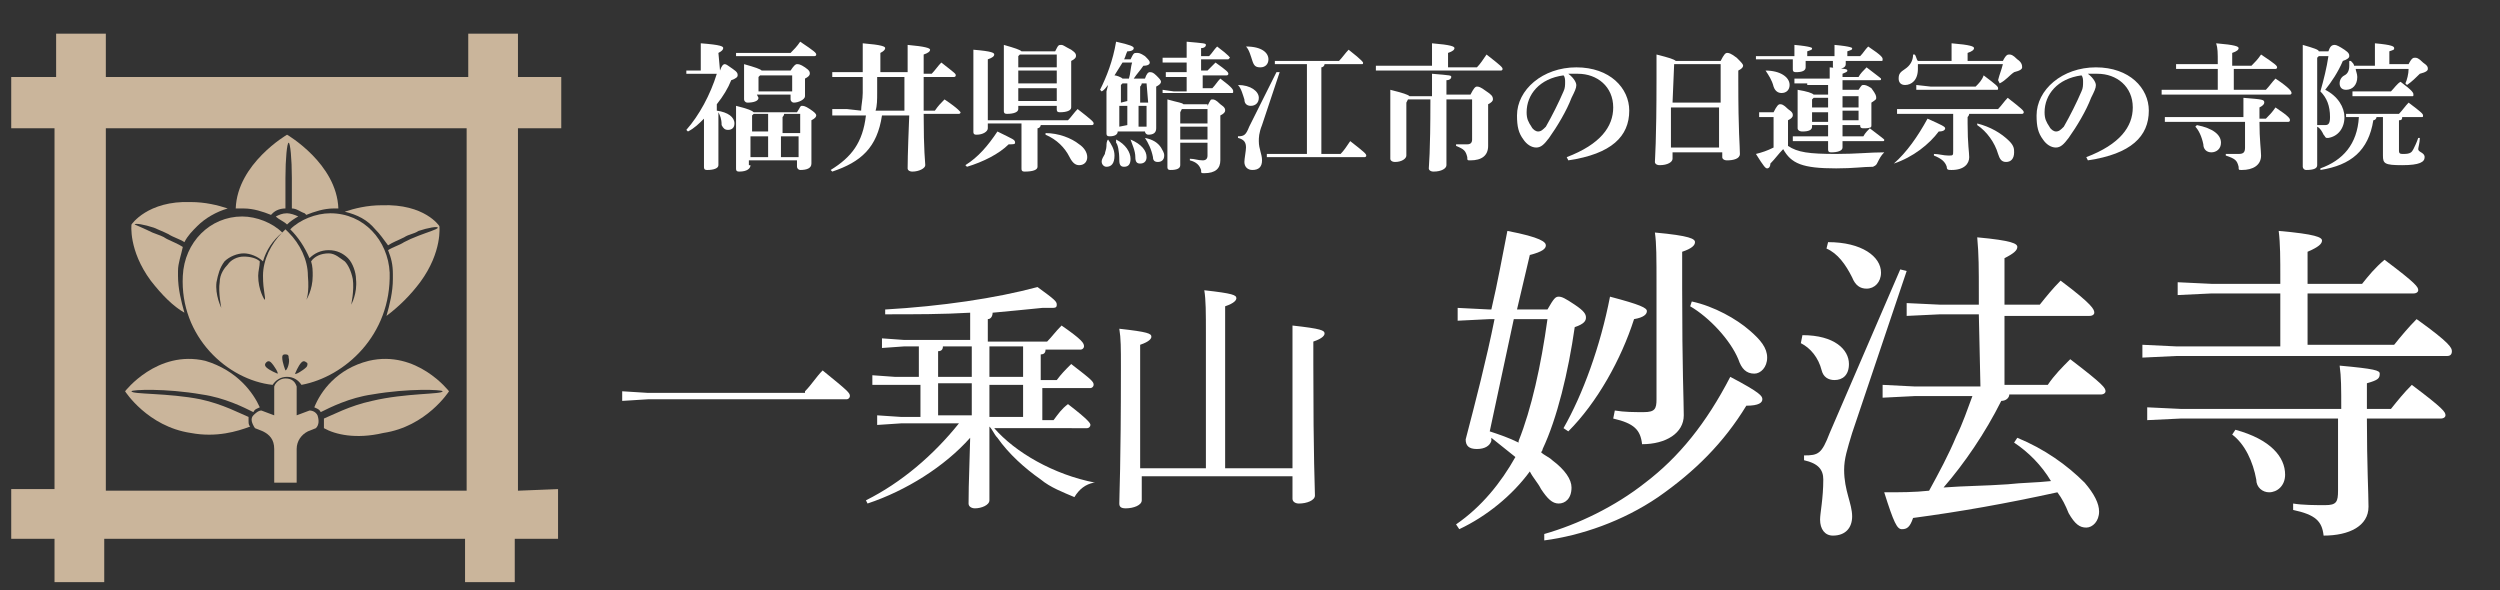 <?xml version="1.0" encoding="utf-8"?>
<!-- Generator: Adobe Illustrator 26.5.0, SVG Export Plug-In . SVG Version: 6.00 Build 0)  -->
<svg version="1.1" id="レイヤー_1" xmlns="http://www.w3.org/2000/svg" xmlns:xlink="http://www.w3.org/1999/xlink" x="0px"
	 y="0px" viewBox="0 0 155.9 36.8" style="enable-background:new 0 0 155.9 36.8;" xml:space="preserve">
<rect x="0" y="0" width="155.9" height="36.8" fill="#333333" stroke="none"/>
<style type="text/css">
	.st0{fill:#CAB59B;}
	.st1{fill-rule:evenodd;clip-rule:evenodd;fill:#CAB59B;}
	.st2{enable-background:new    ;}
	.st3{fill:#FFFFFF;}
</style>
<g>
	<g>
		<path class="st0" d="M18.5,30.1V28c0-0.5,0.3-0.9,0.7-1.1l0.5-0.2c0.2-0.2,0.2-0.5,0.1-0.8c-0.1-0.2-0.3-0.3-0.5-0.3l-0.8,0.3
			v-1.8c-0.1-0.3-0.3-0.5-0.7-0.5c-0.3,0-0.6,0.2-0.7,0.5v1.8l-0.8-0.3c-0.2,0-0.4,0.2-0.5,0.3c-0.2,0.2-0.1,0.5,0.1,0.8l0.5,0.2
			c0.4,0.2,0.7,0.5,0.7,1.1v2.1H18.5z"/>
		<path class="st1" d="M11.5,19.5c-0.2-0.7-0.4-1.5-0.4-2.3c0-0.1,0-0.2,0-0.3c0-0.5,0.2-1,0.3-1.5c-0.3-0.2-0.6-0.3-1-0.5
			c-0.3-0.2-0.4-0.2-0.9-0.4C9.1,14.3,8.4,14,8.4,14c0-0.1,0.6,0,1.2,0.2c0.2,0.1,0.5,0.2,0.9,0.4c0.3,0.2,0.7,0.3,1,0.5
			c0.2-0.4,0.5-0.7,0.8-1c0.5-0.5,1.2-0.9,1.9-1.1c-0.6-0.2-1.4-0.4-2.3-0.4C9.2,12.5,8.2,14,8.2,14S8,15.6,9.4,17.5
			C10.1,18.4,10.8,19.1,11.5,19.5z"/>
		<path class="st1" d="M26.2,17.6c1.4-1.9,1.2-3.5,1.2-3.5s-0.9-1.4-3.6-1.3c-0.9,0-1.7,0.2-2.3,0.4c0.8,0.2,1.4,0.5,1.9,1.1
			c0.3,0.3,0.5,0.6,0.8,1c0.3-0.2,0.6-0.3,1-0.5c0.3-0.2,0.6-0.2,0.9-0.4c0.6-0.2,1.2-0.3,1.2-0.2s-0.7,0.3-1.2,0.5
			s-0.5,0.2-0.9,0.4c-0.3,0.2-0.7,0.3-1,0.5c0.2,0.5,0.3,0.9,0.3,1.5c0,0.1,0,0.2,0,0.3c0,0.8-0.2,1.6-0.4,2.3
			C24.9,19.1,25.6,18.4,26.2,17.6z"/>
		<g>
			<path class="st0" d="M17.9,13.3c-0.3,0-0.5,0.1-0.7,0.2c0.2,0.2,0.5,0.3,0.7,0.5c0.2-0.2,0.5-0.4,0.7-0.5
				C18.4,13.4,18.1,13.3,17.9,13.3z"/>
		</g>
		<g>
			<path class="st0" d="M21.1,13c-0.1-2.8-3.2-4.6-3.2-4.6s-3.1,1.8-3.2,4.6c0.2,0,0.3,0,0.5,0c0.6,0,1.2,0.2,1.7,0.4l0.1-0.1
				c0.2-0.2,0.5-0.3,0.8-0.3v-1.9c0-1.2,0.1-2.2,0.2-2.2s0.2,1,0.2,2.2V13c0.3,0,0.5,0.2,0.8,0.3l0.1,0.1c0.5-0.2,1.1-0.4,1.7-0.4
				C20.8,13,20.9,13,21.1,13z"/>
		</g>
		<g>
			<path class="st1" d="M19.1,22.9c-0.2,0.2-0.7,0.5-0.7,0.4c0,0,0.2-0.5,0.4-0.7c0.1-0.1,0.2-0.1,0.3,0
				C19.2,22.6,19.2,22.8,19.1,22.9z M17.8,23.1c0,0-0.2-0.5-0.2-0.8c0-0.2,0.1-0.2,0.2-0.2c0.2,0,0.2,0.1,0.2,0.2
				C18.1,22.6,17.9,23.1,17.8,23.1z M17.3,23.3c0,0-0.5-0.2-0.7-0.4c-0.1-0.1-0.1-0.2,0-0.3c0.1-0.1,0.2-0.1,0.3,0
				C17.1,22.8,17.4,23.3,17.3,23.3z M24.3,17c-0.1-2-1.6-3.7-3.7-3.7c-0.9,0-1.9,0.4-2.5,1c0.5,0.5,0.9,1.1,1.2,1.8
				c0.3-0.3,0.7-0.5,1.2-0.5s0.9,0.2,1.2,0.5c0.3,0.3,0.5,0.9,0.5,1.3c0.1,0.9-0.3,1.6-0.3,1.6s0.2-0.9,0.1-1.6
				c-0.1-0.5-0.3-0.9-0.5-1.1c-0.3-0.2-0.6-0.5-1-0.5c-0.5,0-0.9,0.2-1.1,0.5c0.1,0.3,0.1,0.6,0.1,0.9c0,0.9-0.4,1.5-0.4,1.5
				s0.2-0.4,0.1-1.5c0-1-0.5-2-1.2-2.7c-0.1-0.1-0.1-0.1-0.2-0.2c-0.1,0.1-0.1,0.1-0.2,0.2c-0.7,0.7-1.2,1.7-1.2,2.7
				s0.2,1.4,0.1,1.5c0,0-0.4-0.6-0.4-1.5c0-0.3,0.1-0.6,0.1-0.9c-0.2-0.2-0.6-0.3-1-0.3c-0.4,0-0.8,0.2-1,0.5
				c-0.2,0.2-0.5,0.6-0.5,1.1c-0.1,0.6,0.1,1.6,0.1,1.6s-0.4-0.8-0.3-1.6c0.1-0.5,0.2-0.9,0.5-1.3c0.3-0.3,0.8-0.5,1.2-0.5
				s0.9,0.2,1.2,0.5c0.2-0.7,0.6-1.3,1.2-1.8c-0.6-0.6-1.6-1-2.5-1c-2,0-3.6,1.6-3.7,3.7C11.2,21,14.2,23.7,17,24
				c0.2-0.3,0.5-0.5,0.9-0.5s0.7,0.2,0.9,0.5C21.5,23.5,24.4,20.9,24.3,17z"/>
		</g>
		<path class="st0" d="M8.2,24.4c0-0.1,2.1-0.2,4.4,0.2c1.4,0.2,2.6,0.8,3.2,1.1c0.1-0.2,0.2-0.2,0.4-0.3c-0.4-0.9-1.4-2.3-3.4-2.9
			c-3-0.7-5,1.9-5,1.9s1.4,2.2,4.1,2.6c1.6,0.3,2.9-0.1,3.7-0.4c-0.1-0.1-0.1-0.2-0.1-0.4c0-0.1,0-0.2,0-0.2c-0.5-0.2-1.6-0.8-3-1.1
			C10.5,24.5,8.2,24.6,8.2,24.4z"/>
		<path class="st0" d="M27.6,24.4c0-0.1-2.1-0.2-4.4,0.2c-1.4,0.2-2.6,0.8-3.2,1.1c-0.1-0.2-0.2-0.2-0.4-0.3c0.4-1,1.4-2.4,3.4-2.9
			c3-0.7,5,1.9,5,1.9s-1.4,2.2-4.1,2.6c-1.7,0.4-3,0.1-3.7-0.3c0-0.1,0-0.2,0-0.4c0-0.1,0-0.2,0-0.2c0.5-0.2,1.6-0.8,3-1.1
			C25.3,24.5,27.6,24.6,27.6,24.4z"/>
	</g>
	<g>
		<path class="st1" d="M29.1,30.6H6.6V8h22.5V30.6z M32.3,30.6V8H35V4.8h-2.7V2.1h-3.1v2.7H6.6V2.1H3.5v2.7H0.7V8h2.7v22.5H0.7v3.1
			h2.7v2.7h3.1v-2.7H29v2.7h3.1v-2.7h2.7v-3.1L32.3,30.6L32.3,30.6z"/>
	</g>
</g>
<g class="st2">
	<path class="st3" d="M96.5,19.3c0.4-0.7,0.5-0.8,0.7-0.8s0.4,0.1,1,0.5s0.7,0.6,0.7,0.8c0,0.2-0.1,0.4-0.7,0.6
		c-0.4,2.8-1.1,5.7-2,7.6c0,0.1-0.1,0.2-0.1,0.2c0.2,0.2,0.5,0.3,0.7,0.5c0.8,0.6,1.2,1.2,1.2,1.7c0,0.7-0.4,1-0.8,1
		s-0.7-0.3-1.1-0.9c-0.2-0.4-0.5-0.7-0.7-1.1c-1.1,1.5-2.7,2.8-4.4,3.6l-0.2-0.3c1.6-1.1,2.8-2.6,3.7-4.2c-0.5-0.4-1-0.8-1.5-1.2
		v0.2c-0.1,0.3-0.4,0.5-0.9,0.5s-0.7-0.2-0.7-0.6c0.6-2.3,1.3-5,1.8-7.5h-0.3l-2,0.1v-0.8l2,0.1H93c0.4-1.7,0.7-3.4,1-4.9
		c2.1,0.4,2.4,0.7,2.4,0.9s-0.2,0.4-1,0.6l-0.8,3.4C94.6,19.3,96.5,19.3,96.5,19.3z M92.9,26.9c0.6,0.2,1.2,0.4,1.8,0.7v-0.1
		c0.8-2,1.4-4.7,1.8-7.6h-2.1L92.9,26.9z M96.3,33.3c2.1-0.6,4.4-1.7,6.3-3.2c2.1-1.6,3.8-3.7,5.3-6.6c1.9,1,2,1.2,2,1.4
		c0,0.2-0.2,0.4-1,0.4c-1.4,2.3-3.2,4.1-5.5,5.7c-2.2,1.5-4.8,2.4-7.1,2.7L96.3,33.3z M97.5,26.7c1.2-2.1,2.3-5.1,2.9-8.2
		c1.9,0.5,2.3,0.7,2.3,0.9c0,0.2-0.2,0.4-0.8,0.5c-0.8,2.5-2.3,5.2-4.1,7L97.5,26.7z M100.7,25.6c0.6,0.1,1.2,0.1,1.8,0.1
		c0.7,0,0.8-0.2,0.8-0.8v-7c0-1.9,0-2.7-0.1-3.4c2.2,0.2,2.5,0.4,2.5,0.6c0,0.2-0.2,0.4-0.8,0.6V18c0,5.1,0.1,7,0.1,7.9
		c0,1.1-1.1,1.8-2.6,1.8c-0.1-0.9-0.5-1.3-1.8-1.6L100.7,25.6z M105.5,18.8c1.4,0.3,2.8,1.1,3.6,1.8c0.7,0.6,1.1,1.1,1.1,1.7
		s-0.4,1-0.8,1c-0.5,0-0.8-0.3-1-0.9c-0.5-1.2-1.8-2.6-3-3.3L105.5,18.8z"/>
	<path class="st3" d="M112.4,20.9c2,0,2.9,0.9,2.9,1.8c0,0.7-0.4,1-0.9,1c-0.4,0-0.7-0.2-0.8-0.6c-0.2-0.8-0.7-1.4-1.3-1.7
		L112.4,20.9z M118.9,16.9L115.5,27c-0.3,1-0.5,1.6-0.5,2.3c0,1.3,0.5,2.1,0.5,2.9c0,0.7-0.4,1.2-1.2,1.2c-0.5,0-0.8-0.4-0.8-1
		c0-0.4,0.2-1.3,0.2-2.5c0-0.6-0.3-1-1.2-1.2v-0.3c0.9,0,1.1-0.1,1.6-1.4l4.4-10.2L118.9,16.9z M114,15.1c2.1,0,3.3,0.9,3.3,1.9
		c0,0.6-0.4,1-0.9,1c-0.4,0-0.7-0.2-0.9-0.7c-0.4-0.8-0.9-1.5-1.6-1.8L114,15.1z M123.4,19.6H121l-2.1,0.1v-0.8L121,19h2.4v-0.6
		c0-1.7,0-2.5-0.1-3.6c2.2,0.2,2.5,0.4,2.5,0.6c0,0.2-0.2,0.4-0.8,0.7V19h2.2c0.4-0.5,0.8-1,1.3-1.5c2,1.5,2.1,1.8,2.1,2
		c0,0.1-0.1,0.2-0.3,0.2H125V24h2.7c0.4-0.6,0.9-1.1,1.4-1.6c2.1,1.6,2.2,1.8,2.2,2c0,0.1-0.1,0.2-0.3,0.2h-5.7
		c0,0.2-0.2,0.4-0.5,0.4c-1,2-2.3,3.9-3.6,5.4c1.3-0.1,2.6-0.1,4-0.2c0.9-0.1,1.8-0.1,2.7-0.2c-0.6-1-1.4-1.8-2.3-2.4l0.2-0.3
		c1.7,0.7,3.1,1.7,4.2,2.8c0.6,0.7,0.9,1.3,0.9,1.8c0,0.6-0.4,1-0.8,1c-0.4,0-0.7-0.2-1.1-0.9c-0.2-0.5-0.4-0.9-0.7-1.3
		c-3.2,0.7-6,1.2-9,1.6c-0.2,0.6-0.4,0.7-0.7,0.7c-0.3,0-0.5-0.4-1.1-2.3c1,0,1.9,0,2.8-0.1c0.6-1.1,1.2-2.2,1.7-3.4
		c0.4-0.8,0.7-1.7,1-2.5h-3.6l-2,0.1V24l2,0.1h4.1L123.4,19.6L123.4,19.6z"/>
	<path class="st3" d="M142.2,18.3h-4.3l-2.1,0.1v-0.8l2.1,0.1h4.3v-0.3c0-1.3,0-2.2-0.1-3c2.3,0.2,2.7,0.4,2.7,0.6
		c0,0.2-0.2,0.4-0.9,0.7v2h3.4c0.4-0.5,0.8-1,1.4-1.5c2,1.5,2.1,1.7,2.1,1.9c0,0.1-0.1,0.2-0.3,0.2h-6.6v3.2h5.4
		c0.4-0.5,0.9-1.1,1.4-1.6c2.1,1.5,2.2,1.8,2.2,2s-0.1,0.3-0.3,0.3h-16.9l-2.1,0.1v-0.8l2.1,0.1h6.5L142.2,18.3L142.2,18.3z
		 M136,26.1l-2.1,0.1v-0.8l2.1,0.1h10c0-1.3,0-2-0.1-2.7c2.2,0.2,2.5,0.3,2.5,0.5c0,0.3-0.1,0.4-0.8,0.6v1.6h1.5
		c0.4-0.5,0.8-1,1.3-1.5c2,1.5,2.1,1.7,2.1,1.9c0,0.1-0.1,0.2-0.3,0.2h-4.6c0,2.9,0.1,4.7,0.1,5.5c0,1.2-1.2,1.8-2.8,1.8
		c-0.1-0.9-0.5-1.3-1.9-1.6v-0.4c0.6,0.1,1.4,0.1,2,0.1c0.7,0,0.8-0.2,0.8-0.9v-4.5C145.8,26.1,136,26.1,136,26.1z M139.4,26.8
		c2.2,0.6,3.1,1.7,3.1,2.8c0,0.7-0.5,1.1-1,1.1c-0.4,0-0.8-0.3-0.8-0.8c-0.2-1.1-0.7-2.2-1.5-2.8L139.4,26.8z"/>
</g>
<g class="st2">
	<path class="st3" d="M50.2,24.4c0.4-0.4,0.7-0.9,1.1-1.3c1.6,1.3,1.7,1.4,1.7,1.6c0,0.1-0.1,0.2-0.2,0.2H40.4L38.8,25v-0.6l1.6,0.1
		h9.8V24.4z"/>
	<path class="st3" d="M68.2,30.1c-0.5,0.1-0.9,0.4-1.2,0.9c-0.7-0.3-1.5-0.6-2.1-1.1c-1-0.7-2-1.6-2.7-2.6c-0.2-0.2-0.3-0.5-0.5-0.7
		c0,3.5,0,4.2,0,4.6c0,0.3-0.5,0.5-0.9,0.5c-0.2,0-0.4-0.1-0.4-0.3c0-0.4,0-1,0.1-4.1c-1.6,1.8-4,3.3-6.4,4.1L54,31.2
		c2.2-1.1,4.2-2.8,5.8-4.8h-3.6l-1.5,0.1v-0.6l1.5,0.1h1.2v-2h-1.5l-1.5,0v-0.6l1.4,0.1h1.5v-1.9h-0.9L55,21.7v-0.6l1.4,0.1h4.1
		v-1.7c-1.7,0.1-3.4,0.1-5.3,0.1v-0.3c3.5-0.2,6.9-0.7,9.5-1.4c1.1,0.8,1.2,0.9,1.2,1.1s-0.1,0.2-0.4,0.2c-0.1,0-0.3,0-0.5,0
		c-1,0.1-2,0.2-3.1,0.3c0,0.2-0.1,0.4-0.3,0.4v1.4h3.7c0.3-0.3,0.5-0.6,0.9-1c1.3,0.9,1.4,1.1,1.4,1.3c0,0.1-0.1,0.2-0.2,0.2h-2.2
		c0,0.2-0.1,0.3-0.3,0.3v1.6h1c0.3-0.4,0.5-0.6,0.9-1c1.3,1,1.4,1.1,1.4,1.3c0,0.1-0.1,0.2-0.2,0.2h-3v2h0.7c0.3-0.4,0.5-0.7,0.9-1
		c1.3,1,1.4,1.2,1.4,1.3c0,0.1-0.1,0.2-0.2,0.2H62c1.3,1.5,3.7,2.9,6.3,3.4H68.2z M58.8,21.6c0,0.2-0.1,0.3-0.3,0.3v1.6h2.1
		c0-0.6,0-1.3,0-1.9H58.8z M60.6,25.9c0-0.7,0-1.3,0-2h-2.1v2H60.6z M61.7,21.6v1.9h2.1v-1.9H61.7z M63.8,24h-2.1c0,0.7,0,1.3,0,2
		h2.1V24z"/>
	<path class="st3" d="M71.2,29.7v1.5c0,0.3-0.5,0.5-1,0.5c-0.3,0-0.4-0.1-0.4-0.3c0-0.6,0.1-2.3,0.1-8.5c0-1.2,0-1.8-0.1-2.4
		c1.8,0.2,2,0.3,2,0.5c0,0.1-0.1,0.3-0.7,0.5v7.7h4.1v-8.4c0-1.3,0-2.1-0.1-2.7c1.8,0.2,2,0.3,2,0.5c0,0.1-0.1,0.3-0.7,0.5v10.1h4.2
		v-6.5c0-1.2,0-1.8,0-2.4c1.8,0.2,2,0.3,2,0.5c0,0.1-0.1,0.3-0.7,0.5v1.4c0,6.1,0.1,7.7,0.1,8.2c0,0.3-0.5,0.5-1,0.5
		c-0.2,0-0.4-0.1-0.4-0.3v-1.4C80.6,29.7,71.2,29.7,71.2,29.7z"/>
</g>
<g class="st2">
	<path class="st3" d="M44.9,4.4C45,4.1,45.1,4,45.2,4c0.1,0,0.2,0.1,0.5,0.3C46,4.5,46,4.6,46,4.7S45.9,4.9,45.6,5
		c-0.2,0.5-0.5,1-0.9,1.5v0.4c0.7,0.1,1.1,0.4,1.1,0.8c0,0.3-0.2,0.4-0.4,0.4S45.1,8,45,7.8c0-0.4-0.1-0.6-0.2-0.8v0.1
		c0,2.4,0,2.9,0,3.2c0,0.2-0.3,0.3-0.7,0.3c-0.2,0-0.2-0.1-0.2-0.2c0-0.2,0-0.8,0-3c-0.3,0.3-0.6,0.6-1,0.8l-0.1-0.1
		c0.8-0.9,1.5-2.2,1.9-3.5h-1.1h-0.8V4.4h0.8h0.1V3.6c0-0.4,0-0.7,0-0.9C45,2.8,45.1,2.9,45.1,3S45,3.2,44.8,3.3L44.9,4.4L44.9,4.4z
		 M46.8,10.3c0,0.2-0.2,0.4-0.7,0.4c-0.2,0-0.2-0.1-0.2-0.2c0-0.2,0-0.7,0-3c0-0.4,0-0.6,0-0.9c0.8,0.2,1,0.3,1.1,0.4h2.7
		c0.2-0.3,0.2-0.4,0.3-0.4s0.2,0,0.5,0.2s0.4,0.3,0.4,0.4s-0.1,0.2-0.3,0.3v0.3c0,1.7,0,2.2,0,2.4c0,0.3-0.3,0.4-0.7,0.4
		c-0.1,0-0.2-0.1-0.2-0.2V10h-3v0.3H46.8z M46.8,3.3h2.5c0.2-0.2,0.4-0.4,0.6-0.7c0.9,0.6,1,0.7,1,0.8s-0.1,0.1-0.1,0.1h-4h-0.9V3.3
		H46.8z M47.3,6.1c0,0.2-0.3,0.3-0.7,0.3c-0.1,0-0.2-0.1-0.2-0.2s0-0.5,0-1.3c0-0.4,0-0.6,0-0.9c0.7,0.2,1,0.3,1.1,0.4h1.8
		C49.5,4.1,49.6,4,49.7,4c0.1,0,0.2,0,0.5,0.2s0.3,0.3,0.3,0.4s-0.1,0.2-0.3,0.3v0.3c0,0.4,0,0.7,0,0.8c0,0.2-0.4,0.4-0.7,0.4
		c-0.1,0-0.2-0.1-0.2-0.2V5.9h-2.1L47.3,6.1L47.3,6.1z M47.9,8.3V7.1H47l-0.1,0.1v1h1V8.3z M46.8,9.8h1.1V8.5h-1.1V9.8z M49.4,5.7
		v-1h-2l-0.1,0.1v0.9H49.4z M48.9,7.1c0,0.1-0.1,0.2-0.1,0.2v1h1.1V7.1H48.9z M49.8,9.8V8.5h-1.1v1.3H49.8z"/>
	<path class="st3" d="M53.7,6.9c0-0.3,0.1-0.7,0.1-1.1s0-0.7,0-1h-1h-0.9V4.5h0.9h1c0-1.2,0-1.5,0-1.8C55,2.8,55.2,2.9,55.2,3
		s-0.1,0.2-0.3,0.3v1.2h1.7V4.2c0-0.7,0-1,0-1.4C57.7,2.9,58,3,58,3.1s-0.1,0.2-0.4,0.3v0.8v0.4h0.5c0.2-0.2,0.4-0.5,0.6-0.7
		c0.9,0.7,0.9,0.7,0.9,0.8s-0.1,0.1-0.1,0.1h-1.9c0,0.7,0,1.4,0,2.1h0.7c0.2-0.3,0.4-0.5,0.6-0.7c0.9,0.6,1,0.8,1,0.8
		c0,0.1-0.1,0.1-0.1,0.1h-2.2c0,2.4,0.1,3,0.1,3.2s-0.4,0.4-0.8,0.4c-0.2,0-0.3-0.1-0.3-0.2c0-0.2,0-0.8,0.1-3.3H55
		c-0.3,2-1.3,2.9-3.1,3.5l-0.1-0.1c1.3-0.8,2-1.7,2.2-3.4h-1.2h-0.9V6.8h0.9L53.7,6.9L53.7,6.9z M56.4,6.9c0-0.7,0-1.4,0-2.1h-1.7v1
		c0,0.4,0,0.8-0.1,1.1H56.4z"/>
	<path class="st3" d="M60.2,10.3c0.8-0.5,1.4-1.2,2-2.1c1,0.5,1.1,0.5,1.1,0.7C63.3,9,63.2,9,62.9,9c-0.6,0.6-1.6,1.1-2.6,1.4
		L60.2,10.3z M66.6,7.5C66.8,7.3,67,7,67.2,6.8c0.9,0.7,1,0.8,1,0.9s-0.1,0.1-0.1,0.1h-3.2c0,0.1-0.1,0.2-0.2,0.2v0.7
		c0,0.9,0,1.4,0,1.7c0,0.2-0.3,0.3-0.8,0.3c-0.2,0-0.2-0.1-0.2-0.2c0-0.2,0-0.9,0-1.8v-1h-2.1V8c0,0.2-0.3,0.4-0.7,0.4
		c-0.2,0-0.2-0.1-0.2-0.2c0-0.3,0-1.1,0-3.8c0-0.5,0-0.9,0-1.3C61.9,3.2,62,3.3,62,3.4c0,0.1-0.1,0.2-0.4,0.3v3.8H66.6z M65.8,3.2
		C66,2.8,66,2.8,66.2,2.8c0.1,0,0.2,0.1,0.6,0.3c0.3,0.2,0.3,0.3,0.3,0.4c0,0.1-0.1,0.2-0.3,0.3V4c0,2,0,2.5,0,2.7S66.5,7,66.1,7
		c-0.2,0-0.2-0.1-0.2-0.2V6.6h-2.4v0.2c0,0.2-0.3,0.3-0.7,0.3c-0.2,0-0.2-0.1-0.2-0.2c0-0.2,0-0.7,0-3.1c0-0.4,0-0.6,0-1
		c0.7,0.2,1,0.3,1.1,0.4C63.7,3.2,65.8,3.2,65.8,3.2z M63.5,3.5v0.7h2.4V3.4h-2.3L63.5,3.5z M63.5,5.2h2.4V4.4h-2.4V5.2z M63.5,6.3
		h2.4V5.5h-2.4V6.3z M65.2,8.3c0.8,0,1.6,0.3,2.1,0.7c0.3,0.2,0.5,0.5,0.5,0.8s-0.2,0.5-0.5,0.5c-0.2,0-0.4-0.1-0.6-0.5
		c-0.3-0.6-0.8-1.1-1.5-1.4V8.3z"/>
	<path class="st3" d="M69.1,5.3c-0.1,0.1-0.2,0.3-0.4,0.4l-0.1-0.1c0.4-0.8,0.8-1.8,1-3c0.9,0.2,1.1,0.3,1.1,0.4
		c0,0.1-0.1,0.2-0.4,0.2c-0.1,0.2-0.1,0.3-0.2,0.5h0.4c0.2-0.4,0.2-0.4,0.4-0.4c0.1,0,0.2,0,0.5,0.2c0.2,0.2,0.3,0.3,0.3,0.4
		c0,0.1-0.1,0.2-0.4,0.2c-0.2,0.3-0.4,0.5-0.6,0.8h0.7c0.1-0.3,0.2-0.4,0.3-0.4c0.1,0,0.2,0,0.4,0.2c0.2,0.2,0.3,0.3,0.3,0.4
		s-0.1,0.2-0.3,0.3v0.4c0,1.4,0,2,0,2.2c0,0.3-0.2,0.4-0.5,0.4c-0.1,0-0.2-0.1-0.2-0.2l0,0h-1.7c0,0.2-0.2,0.3-0.5,0.3
		C69,8.5,69,8.4,69,8.3c0-0.2,0-0.9,0-2.6L69.1,5.3L69.1,5.3z M69.1,8.7c0.2,0.3,0.4,0.6,0.4,1c0,0.5-0.2,0.7-0.5,0.7
		c-0.2,0-0.3-0.2-0.3-0.3c0-0.2,0.1-0.3,0.2-0.5c0-0.1,0.1-0.3,0.1-0.5C69,9,69,8.8,69.1,8.7L69.1,8.7z M70,3.9
		c-0.2,0.3-0.3,0.5-0.5,0.8c0.1,0,0.4,0.1,0.5,0.2h0.4c0.1-0.3,0.1-0.7,0.2-1H70z M69.6,8.7c0.6,0.3,0.9,0.8,0.9,1.2
		c0,0.3-0.1,0.5-0.4,0.5c-0.2,0-0.3-0.1-0.3-0.4c0-0.6-0.1-1-0.2-1.1V8.7z M70.3,6.3V5.2H70l-0.1,0.1v1.1L70.3,6.3L70.3,6.3z
		 M70.3,7.8V6.6h-0.5v1.3L70.3,7.8L70.3,7.8z M70.5,8.7c0.7,0.3,1,0.7,1,1.1c0,0.3-0.2,0.4-0.4,0.4c-0.2,0-0.3-0.1-0.3-0.4
		C70.8,9.4,70.6,9,70.5,8.7L70.5,8.7z M71.5,5.2h-0.3c0,0.1-0.1,0.2-0.1,0.2v1h0.5L71.5,5.2L71.5,5.2z M71.5,6.6H71v1.3h0.5V6.6z
		 M71.4,8.6c0.5,0.1,0.8,0.3,1,0.6c0.1,0.2,0.2,0.3,0.2,0.5c0,0.3-0.2,0.4-0.4,0.4c-0.2,0-0.3-0.1-0.3-0.3
		C71.8,9.3,71.6,8.9,71.4,8.6L71.4,8.6z M74,4.8h-0.5h-0.8V4.5h0.8H74V3.9h-0.7h-0.8V3.6h0.8H74c0-0.4,0-0.7,0-1
		c1.1,0.1,1.2,0.1,1.2,0.2c0,0.1-0.1,0.2-0.3,0.2v0.5h0.5c0.2-0.2,0.3-0.4,0.5-0.6c0.8,0.6,0.8,0.7,0.8,0.7l-0.1,0.1h-1.7v0.7h0.4
		c0.2-0.2,0.3-0.3,0.5-0.5c0.7,0.5,0.8,0.6,0.8,0.7s-0.1,0.1-0.1,0.1H75v0.8h0.6c0.2-0.2,0.3-0.4,0.5-0.6c0.8,0.6,0.8,0.7,0.8,0.8
		c0,0.1,0,0.1-0.1,0.1h-3.6h-0.7V5.6l0.7,0.1H74V4.8z M75.3,6.6c0.2-0.4,0.2-0.4,0.3-0.4c0.1,0,0.2,0,0.5,0.3
		c0.3,0.2,0.3,0.3,0.3,0.4s-0.1,0.2-0.3,0.3v0.4c0,1.8,0,2.2,0,2.4c0,0.5-0.3,0.8-1,0.8c-0.2,0-0.2,0-0.2-0.2
		c-0.1-0.3-0.3-0.5-0.7-0.6V9.9c0.3,0,0.5,0.1,0.8,0.1c0.2,0,0.3-0.1,0.3-0.3V8.9h-1.7v1.4c0,0.2-0.2,0.3-0.6,0.3
		c-0.2,0-0.2-0.1-0.2-0.2c0-0.3,0-1.2,0-3.3c0-0.3,0-0.6,0-0.9c0.7,0.2,0.9,0.2,1,0.3h1.5V6.6z M73.7,6.8L73.6,7v0.7h1.7V6.8H73.7z
		 M75.3,8.7V7.9h-1.7v0.8H75.3z"/>
	<path class="st3" d="M77.2,5.3c0.8,0,1.3,0.4,1.3,0.8c0,0.3-0.2,0.5-0.5,0.5c-0.2,0-0.4-0.1-0.4-0.4C77.5,5.9,77.4,5.5,77.2,5.3
		L77.2,5.3z M79.8,4.5l-1.1,3.3c-0.2,0.5-0.2,0.8-0.2,1c0,0.5,0.2,0.8,0.2,1.2s-0.2,0.6-0.6,0.6c-0.3,0-0.5-0.2-0.5-0.5
		c0-0.2,0.1-0.7,0.1-0.9c0-0.3-0.1-0.5-0.5-0.6V8.5c0.4,0,0.5-0.1,0.7-0.6l1.7-3.4H79.8z M77.7,2.9c1,0,1.4,0.4,1.4,0.8
		c0,0.3-0.2,0.5-0.5,0.5s-0.4-0.1-0.5-0.4S77.9,3.1,77.7,2.9L77.7,2.9z M82.6,4c0,0.1-0.1,0.2-0.2,0.2v5.4h1.2
		c0.2-0.2,0.4-0.5,0.6-0.8c0.9,0.7,1,0.8,1,0.9c0,0.1-0.1,0.1-0.1,0.1h-5.2H79V9.6h0.9h1.6V4h-1.1h-0.9V3.8h0.9h3.1
		c0.2-0.2,0.4-0.5,0.6-0.7C85,3.8,85,3.9,85,3.9C85,4,85,4,84.9,4H82.6z"/>
	<path class="st3" d="M89.3,3.7c0-0.4,0-0.7,0-1c1.2,0.1,1.4,0.2,1.4,0.3s-0.1,0.2-0.4,0.3v0.9h1.8c0.2-0.2,0.4-0.5,0.6-0.8
		c0.9,0.7,1,0.8,1,0.9s-0.1,0.1-0.1,0.1h-6.9h-0.9V4.1h0.9h2.6V3.7z M91.7,5.9c0.2-0.4,0.3-0.5,0.4-0.5s0.2,0,0.6,0.3
		C93,5.9,93.1,6,93.1,6.2c0,0.1-0.1,0.2-0.3,0.3V7c0,1.3,0,1.9,0,2.1c0,0.6-0.4,0.9-1.1,0.9c-0.2,0-0.2,0-0.2-0.2
		c-0.1-0.4-0.2-0.5-0.7-0.7V9c0.2,0,0.5,0,0.7,0s0.3-0.1,0.3-0.3V6.2h-1.6c0,3.3,0,3.9,0,4.1c0,0.2-0.3,0.4-0.8,0.4
		c-0.2,0-0.3-0.1-0.3-0.2c0-0.2,0.1-0.8,0.1-4.3h-1.4l-0.1,0.2v3.3c0,0.2-0.3,0.4-0.7,0.4c-0.2,0-0.3-0.1-0.3-0.2c0-0.3,0-1,0-3.1
		c0-0.5,0-0.8,0-1.2c0.8,0.2,1.1,0.3,1.2,0.4h1.4V5.9c0-0.5,0-0.9,0-1.3c1.2,0.1,1.2,0.1,1.2,0.2S90.4,5,90.2,5v0.9H91.7z"/>
	<path class="st3" d="M97.7,9.8c2.1-0.8,2.9-1.9,2.9-3.1c0-1.3-1-2.1-2.2-2.1c-0.2,0-0.4,0-0.6,0c0.4,0.3,0.5,0.6,0.5,0.7
		c0,0.2-0.1,0.4-0.3,0.8c-0.3,0.8-0.9,1.8-1.4,2.5c-0.3,0.4-0.5,0.6-0.8,0.6S95.2,9,95,8.7c-0.3-0.4-0.4-0.8-0.4-1.5
		c0-1.6,1.6-3,3.7-3s3.3,1.3,3.3,2.7c0,1.6-1.1,2.7-3.8,3.1L97.7,9.8z M95.2,7c0,0.4,0.1,0.6,0.3,0.9c0.1,0.2,0.3,0.3,0.4,0.3
		c0.2,0,0.3-0.1,0.5-0.3c0.4-0.7,0.8-1.5,1.1-2.2c0.1-0.2,0.1-0.4,0.1-0.6c0-0.1,0-0.3-0.1-0.4C96,4.9,95.2,5.9,95.2,7z"/>
	<path class="st3" d="M104.3,9.5v0.4c0,0.2-0.3,0.4-0.8,0.4c-0.2,0-0.3-0.1-0.3-0.2c0-0.2,0.1-1.2,0.1-5.2c0-0.5,0-1,0-1.5
		c0.8,0.2,1.1,0.3,1.2,0.4h2.8c0.2-0.4,0.3-0.5,0.4-0.5s0.2,0,0.6,0.3c0.3,0.3,0.4,0.4,0.4,0.5c0,0.1-0.1,0.2-0.3,0.3V5
		c0,3.4,0.1,4,0.1,4.6c0,0.3-0.4,0.4-0.8,0.4c-0.2,0-0.3-0.1-0.3-0.2V9.5H104.3z M104.4,4L104.4,4l-0.1,2.4h3V4H104.4z M107.2,9.2
		V6.7h-3v2.5H107.2z"/>
	<path class="st3" d="M117.5,9.5c-0.2,0.2-0.3,0.4-0.4,0.6c-0.1,0.2-0.1,0.2-0.3,0.3c-0.6,0-1.2,0.1-2.3,0.1c-2.1,0-2.8-0.3-3.3-1.2
		c-0.3,0.3-0.5,0.6-0.8,0.9c0,0.2-0.1,0.3-0.2,0.3s-0.2-0.1-0.7-0.9c0.4-0.1,0.7-0.2,1.1-0.4V7.3h-0.3h-0.6V7h0.6h0.3
		c0.2-0.4,0.3-0.5,0.4-0.5s0.2,0,0.5,0.3c0.3,0.2,0.3,0.3,0.3,0.4s-0.1,0.2-0.3,0.3v1.6c0.6,0.4,1.3,0.5,3,0.5
		C115.8,9.6,116.6,9.5,117.5,9.5L117.5,9.5L117.5,9.5z M111.9,3.5L111.9,3.5c0-0.4,0-0.5,0-0.7C113,2.9,113,3,113,3
		c0,0.1,0,0.1-0.3,0.2v0.2v0.1h1.7V3.4c0-0.3,0-0.4,0-0.6c1.1,0.1,1.1,0.2,1.1,0.2c0,0.1,0,0.1-0.3,0.2v0.2v0.1h0.8
		c0.2-0.2,0.3-0.4,0.5-0.6c0.9,0.6,0.9,0.7,0.9,0.8s0,0.1-0.1,0.1h-2.2c0,0.1,0,0.1,0,0.2c0,0.2-0.2,0.3-0.6,0.3
		c-0.2,0-0.2-0.1-0.2-0.2s0-0.2,0-0.3h-1.7c0,0.2,0,0.3,0,0.4c0,0.2-0.2,0.3-0.6,0.3c-0.2,0-0.2-0.1-0.2-0.2s0-0.3,0-0.6h-1.4h-0.9
		V3.5h0.9H111.9z M110.1,4.4c0.9,0,1.5,0.4,1.5,0.9c0,0.3-0.2,0.5-0.5,0.5c-0.2,0-0.4-0.1-0.5-0.4C110.5,5,110.3,4.7,110.1,4.4
		L110.1,4.4z M112.7,5.2h-0.8V4.9h0.8h1.4c0-0.2,0-0.4,0-0.7c1,0.1,1.1,0.1,1.1,0.2s-0.1,0.1-0.3,0.2v0.2h1c0.1-0.2,0.3-0.4,0.5-0.6
		c0.8,0.6,0.9,0.7,0.9,0.7c0,0.1,0,0.1-0.1,0.1h-2.3v0.6h1c0.2-0.3,0.2-0.3,0.3-0.3c0.1,0,0.2,0,0.5,0.2C117,5.9,117,6,117,6.1
		s0,0.1-0.3,0.3v0.2c0,0.7,0,1,0,1.2c0,0.1,0,0.1-0.1,0.2c0.8,0.6,0.9,0.7,0.9,0.7c0,0.1,0,0.1-0.1,0.1h-2.5c0,0.2,0,0.3,0,0.4
		c0,0.2-0.3,0.3-0.7,0.3c-0.2,0-0.2-0.1-0.2-0.2c0-0.1,0-0.2,0-0.5h-1.4h-0.8V8.5h0.8h1.4c0-0.2,0-0.5,0-0.7h-1v0.1
		c0,0.2-0.2,0.3-0.6,0.3c-0.2,0-0.3-0.1-0.3-0.2c0-0.1,0-0.6,0-1.5c0-0.5,0-0.7,0-0.9c0.6,0.1,0.9,0.2,1,0.3h0.9c0-0.2,0-0.4,0-0.6
		h-1.3V5.2z M114,6.7c0-0.2,0-0.4,0-0.6h-0.9L113,6.2v0.5H114z M114,7.6c0-0.2,0-0.4,0-0.6h-1v0.6H114z M114.9,6.7h1V6h-1V6.7z
		 M114.9,6.9c0,0.2,0,0.4,0,0.6h1V6.9H114.9z M114.9,7.8c0,0.2,0,0.5,0,0.7h1.3c0.1-0.2,0.3-0.4,0.5-0.6C116.6,8,116.4,8,116.2,8
		S116,7.9,116,7.8l0,0H114.9z"/>
	<path class="st3" d="M118.1,10.2c0.8-0.7,1.5-1.7,2.1-2.8c0.9,0.4,1.1,0.5,1.1,0.6s-0.1,0.2-0.4,0.2C120.3,9,119.3,9.8,118.1,10.2
		L118.1,10.2z M122.8,7.1c0,0.1-0.1,0.2-0.1,0.2v0.4c0,1.3,0.1,1.8,0.1,2.1c0,0.4-0.3,0.8-1.1,0.8c-0.2,0-0.3,0-0.3-0.2
		c-0.1-0.3-0.3-0.5-0.8-0.7V9.6c0.3,0,0.6,0.1,0.9,0.1s0.3,0,0.3-0.3V7.1h-2.6h-0.9V6.8h0.9h5.4c0.2-0.2,0.4-0.5,0.6-0.7
		c0.9,0.7,1,0.8,1,0.9s-0.1,0.1-0.1,0.1S122.8,7.1,122.8,7.1z M121.7,3.8L121.7,3.8c0-0.6,0-0.8,0-1.1c1.2,0.1,1.4,0.2,1.4,0.3
		s-0.1,0.2-0.4,0.3v0.5h2.2c0.2-0.4,0.3-0.4,0.4-0.4s0.2,0,0.5,0.3c0.3,0.2,0.3,0.4,0.3,0.5s-0.1,0.2-0.5,0.3
		c-0.3,0.2-0.5,0.5-0.9,0.7L124.6,5c0.1-0.4,0.2-0.6,0.3-1h-5.3c0,0.1,0,0.2,0,0.3c0,0.7-0.4,1-0.8,1c-0.3,0-0.4-0.2-0.4-0.4
		c0-0.3,0.1-0.4,0.4-0.6s0.5-0.5,0.5-0.9h0.1c0.1,0.1,0.1,0.3,0.2,0.4C119.6,3.8,121.7,3.8,121.7,3.8z M120.4,5.4h2.8
		c0.2-0.2,0.4-0.4,0.5-0.7c0.8,0.6,0.9,0.7,0.9,0.8c0,0.1,0,0.1-0.1,0.1h-4.1h-0.9V5.3L120.4,5.4z M123.3,7.7c0.8,0.2,1.5,0.6,2,1.1
		c0.3,0.3,0.3,0.5,0.3,0.7c0,0.4-0.2,0.6-0.5,0.6s-0.4-0.2-0.5-0.5c-0.2-0.7-0.7-1.4-1.3-1.8V7.7z"/>
	<path class="st3" d="M130.1,9.8c2.1-0.8,2.9-1.9,2.9-3.1c0-1.3-1-2.1-2.2-2.1c-0.2,0-0.4,0-0.6,0c0.4,0.3,0.5,0.6,0.5,0.7
		c0,0.2-0.1,0.4-0.3,0.8c-0.3,0.8-0.9,1.8-1.4,2.5c-0.3,0.4-0.5,0.6-0.8,0.6s-0.6-0.2-0.8-0.5c-0.3-0.4-0.4-0.8-0.4-1.5
		c0-1.6,1.6-3,3.7-3s3.3,1.3,3.3,2.7c0,1.6-1.1,2.7-3.8,3.1L130.1,9.8z M127.5,7c0,0.4,0.1,0.6,0.3,0.9c0.1,0.2,0.3,0.3,0.4,0.3
		c0.2,0,0.3-0.1,0.5-0.3c0.4-0.7,0.8-1.5,1.1-2.2c0.1-0.2,0.1-0.4,0.1-0.6c0-0.1,0-0.3-0.1-0.4C128.3,4.9,127.5,5.9,127.5,7z"/>
	<path class="st3" d="M138.3,4.3h-1.7h-0.9V4h0.9h1.7V3.9c0-0.6,0-0.9-0.1-1.2c1.2,0.1,1.4,0.2,1.4,0.3s-0.1,0.2-0.4,0.3v0.8h1.2
		c0.2-0.2,0.4-0.4,0.6-0.7c0.9,0.6,1,0.7,1,0.8s-0.1,0.1-0.1,0.1h-2.6v1.3h2c0.2-0.2,0.4-0.5,0.6-0.7c0.9,0.6,1,0.8,1,0.9
		s-0.1,0.1-0.1,0.1h-7.1h-0.9V5.6h0.9h2.6L138.3,4.3L138.3,4.3z M139.9,7.3c0-0.4,0-0.8,0-1.2c1.2,0.1,1.3,0.1,1.3,0.3
		c0,0.1-0.1,0.2-0.3,0.3v0.7h0.4c0.2-0.2,0.4-0.4,0.6-0.7c0.9,0.6,0.9,0.7,0.9,0.8c0,0.1-0.1,0.1-0.1,0.1h-1.8
		c0,1.1,0.1,1.8,0.1,2.1c0,0.6-0.5,0.9-1.2,0.9c-0.2,0-0.2,0-0.2-0.2c-0.1-0.4-0.2-0.5-0.8-0.7V9.6c0.3,0,0.5,0,0.8,0
		s0.4-0.1,0.4-0.4V7.6h-4.1H135V7.3h0.9H139.9z M137,7.8c1,0.2,1.5,0.6,1.5,1.1c0,0.4-0.3,0.6-0.6,0.6s-0.5-0.2-0.5-0.5
		c-0.1-0.5-0.3-0.9-0.5-1.1L137,7.8z"/>
	<path class="st3" d="M145.2,3.2c0.1-0.3,0.2-0.4,0.4-0.4c0.1,0,0.3,0.1,0.6,0.3s0.3,0.3,0.3,0.4s-0.1,0.2-0.4,0.3
		c-0.3,0.7-0.7,1.3-1.1,1.8c0.8,0.4,1.2,1.1,1.2,1.7c0,0.7-0.4,1.2-1,1.3c-0.1,0-0.1,0-0.1,0c-0.1,0-0.1-0.1-0.2-0.2
		c-0.1-0.2-0.2-0.4-0.4-0.5v2.4c0,0.2-0.2,0.3-0.7,0.3c-0.1,0-0.2-0.1-0.2-0.2c0-0.2,0-1.1,0-6.2c0-0.4,0-0.9,0-1.4
		c0.7,0.2,1,0.3,1,0.4C144.6,3.2,145.2,3.2,145.2,3.2z M144.6,3.5l-0.1,0.1v4.2c0.2,0,0.3,0,0.5,0s0.3-0.1,0.3-0.5
		c0-0.7-0.2-1.2-0.6-1.6c0.2-0.7,0.4-1.5,0.5-2.2C145.2,3.5,144.6,3.5,144.6,3.5z M149.8,7.3c0,0.1,0,0.2-0.2,0.2v1.9
		c0,0.2,0.1,0.2,0.3,0.2c0.4,0,0.5-0.1,0.6-0.3s0.2-0.4,0.3-0.7h0.1c0,0.3-0.1,0.6-0.1,0.7c0,0.2,0.4,0.2,0.4,0.5s-0.3,0.5-1.4,0.5
		c-1.1,0-1.2-0.1-1.2-0.6c0-0.4,0-0.9,0-2V7.3h-0.4c0,0.1-0.1,0.2-0.2,0.2c-0.3,1.9-1.4,2.8-3.3,3.1v-0.1c1.4-0.5,2.3-1.5,2.4-3.2
		H147h-0.7V7.1h0.7h2.6c0.2-0.2,0.4-0.5,0.6-0.7c0.8,0.6,0.9,0.7,0.9,0.8c0,0.1,0,0.1-0.1,0.1H149.8z M146.9,4.3
		c0,0.1,0.1,0.3,0.1,0.5c0,0.5-0.3,0.8-0.7,0.8c-0.3,0-0.4-0.2-0.4-0.4c0-0.2,0.1-0.4,0.3-0.5s0.3-0.3,0.3-0.6c0-0.1,0-0.2,0-0.3
		h0.1c0.1,0.1,0.2,0.2,0.2,0.3h1.3V3.5c0-0.3,0-0.6,0-0.8c1.1,0.1,1.2,0.2,1.2,0.3s0,0.1-0.3,0.2V4h1.2c0.2-0.4,0.3-0.4,0.4-0.4
		c0.1,0,0.2,0,0.5,0.3c0.3,0.2,0.3,0.3,0.3,0.4s-0.1,0.2-0.5,0.3c-0.2,0.2-0.5,0.5-0.8,0.7L150,5.2c0.1-0.2,0.2-0.6,0.2-0.9
		C150.2,4.3,146.9,4.3,146.9,4.3z M147.5,5.7h1.6c0.2-0.2,0.4-0.5,0.6-0.6c0.8,0.6,0.8,0.7,0.8,0.8c0,0.1,0,0.1-0.1,0.1h-2.9h-0.8
		V5.7H147.5z"/>
</g>
</svg>
